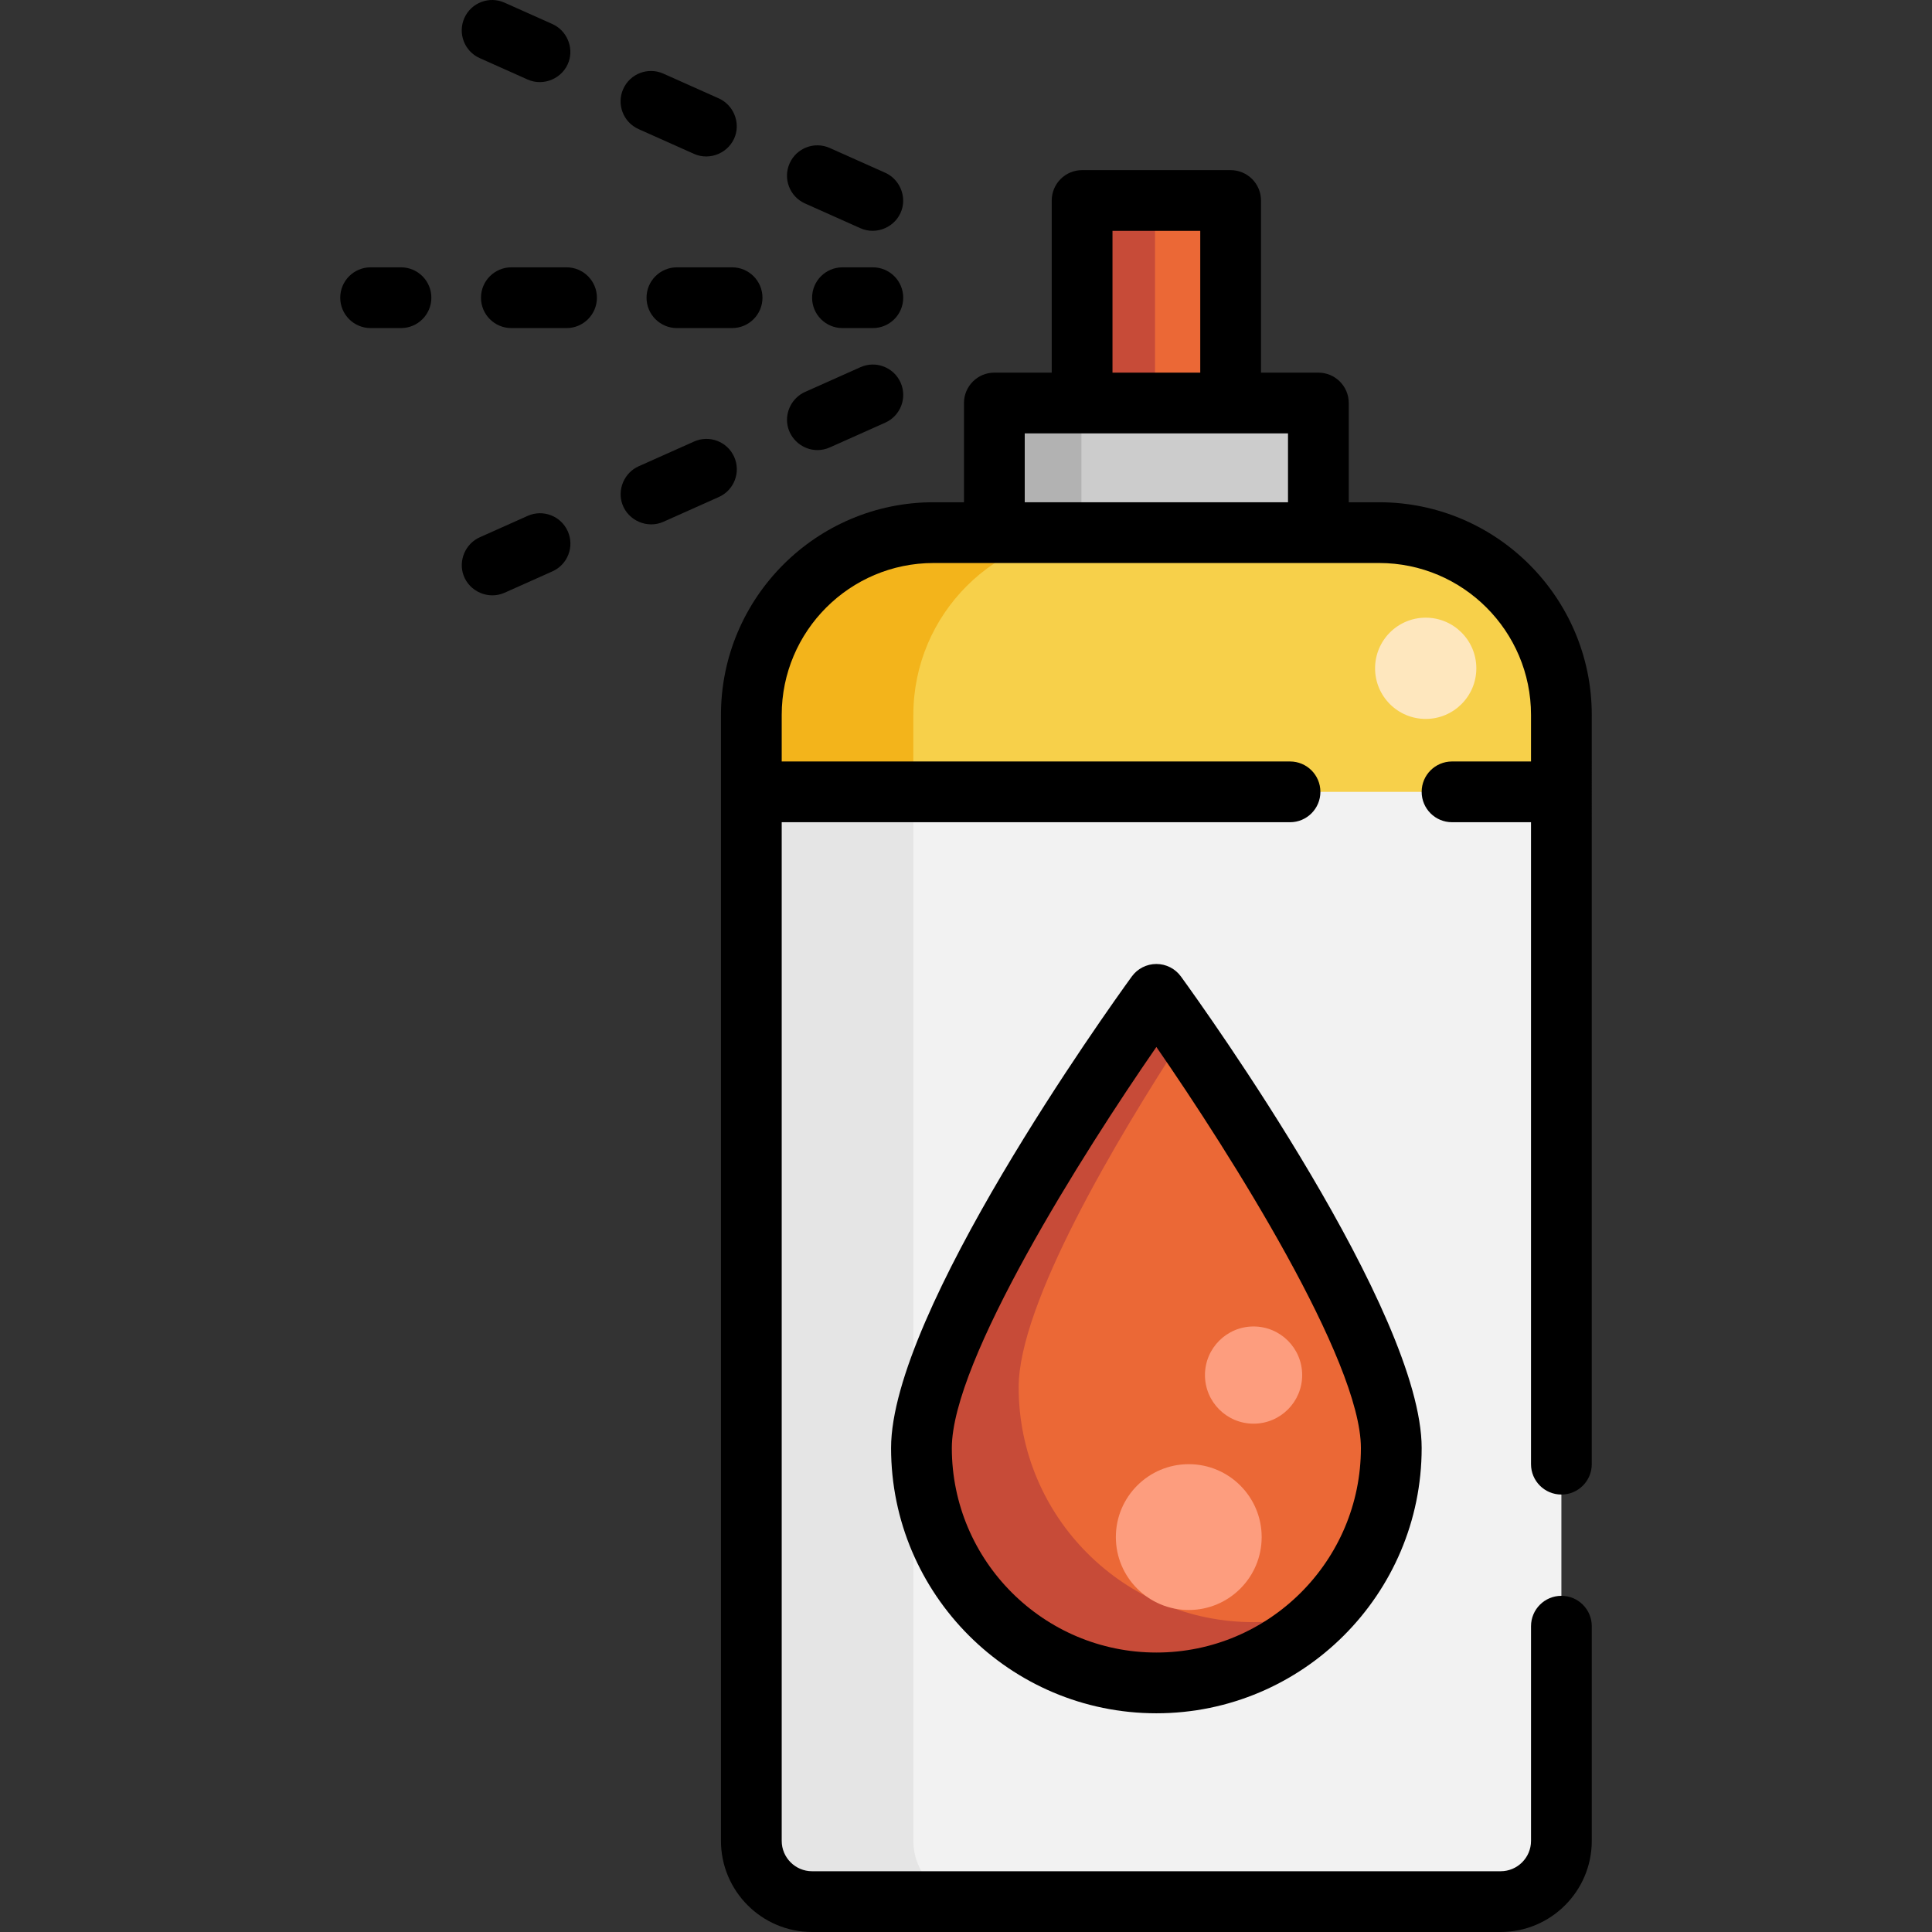 <?xml version="1.0" encoding="iso-8859-1"?>
<!-- Generator: Adobe Illustrator 19.0.0, SVG Export Plug-In . SVG Version: 6.00 Build 0)  -->
<svg version="1.1" id="Layer_1" xmlns="http://www.w3.org/2000/svg" xmlns:xlink="http://www.w3.org/1999/xlink" x="0px" y="0px"
	 viewBox="0 0 512.001 512.001" style="enable-background:new 0 0 512.001 512.001;" xml:space="preserve">
<rect x="0" y="0" width="512.001" height="512.001" fill="#333333" stroke="none"/>
<path style="fill:#F2F2F2;" d="M397.686,503.951H215.213c-8.892,0-16.101-7.209-16.101-16.101V189.454
	c0-26.676,21.625-48.302,48.302-48.302h118.071c26.676,0,48.302,21.625,48.302,48.302V487.85
	C413.786,496.742,406.579,503.951,397.686,503.951z"/>
<path style="fill:#E5E5E5;" d="M242.047,487.85V189.454c0-26.676,21.625-48.302,48.302-48.302h-42.935
	c-26.676,0-48.302,21.625-48.302,48.302V487.85c0,8.892,7.209,16.101,16.101,16.101h42.935
	C249.256,503.951,242.047,496.742,242.047,487.85z"/>
<path style="fill:#EB6836;" d="M244.194,383.733c0-34.383,62.255-120.217,62.255-120.217s62.255,85.834,62.255,120.217
	s-27.872,62.255-62.255,62.255S244.194,418.116,244.194,383.733z"/>
<path style="fill:#C74B38;" d="M332.21,429.888c-34.382,0-62.255-27.873-62.255-62.255c0-22.056,25.616-65.279,43.984-93.441
	c-4.57-6.65-7.49-10.676-7.49-10.676s-62.255,85.835-62.255,120.217s27.873,62.255,62.255,62.255
	c17.616,0,33.512-7.329,44.837-19.09C345.274,428.833,338.866,429.888,332.21,429.888z"/>
<g>
	<circle style="fill:#FD9D7E;" cx="315.035" cy="407.344" r="19.321"/>
	<circle style="fill:#FD9D7E;" cx="332.209" cy="364.41" r="12.88"/>
</g>
<path style="fill:#F7D04A;" d="M413.786,209.848H199.112v-20.394c0-26.676,21.625-48.302,48.302-48.302h118.071
	c26.676,0,48.302,21.625,48.302,48.302V209.848z"/>
<circle style="fill:#FEE7BE;" cx="377.827" cy="177.107" r="13.417"/>
<rect x="286.773" y="53.133" style="fill:#EB6836;" width="39.357" height="88.016"/>
<rect x="286.773" y="53.133" style="fill:#C74B38;" width="19.321" height="88.016"/>
<rect x="263.513" y="106.801" style="fill:#CCCCCC;" width="85.869" height="34.348"/>
<path style="fill:#F3B41B;" d="M290.349,141.152h-42.935c-26.676,0-48.302,21.625-48.302,48.302v20.394h42.935v-20.394
	C242.047,162.777,263.673,141.152,290.349,141.152z"/>
<rect x="263.513" y="106.801" style="fill:#B2B2B2;" width="23.077" height="34.348"/>
<path d="M365.485,133.102h-8.05v-26.298c0-4.447-3.604-8.05-8.05-8.05h-15.206V53.136c0-4.447-3.604-8.05-8.05-8.05H286.77
	c-4.446,0-8.05,3.603-8.05,8.05v45.618h-15.206c-4.446,0-8.05,3.603-8.05,8.05v26.298h-8.05c-31.073,0-56.352,25.28-56.352,56.352
	V487.85c0,13.316,10.834,24.151,24.151,24.151h182.473c13.317,0,24.151-10.835,24.151-24.151v-56.889c0-4.447-3.604-8.05-8.05-8.05
	s-8.05,3.603-8.05,8.05v56.889c0,4.439-3.611,8.05-8.05,8.05H215.212c-4.439,0-8.05-3.611-8.05-8.05V217.898h134.708
	c4.446,0,8.05-3.603,8.05-8.05c0-4.447-3.604-8.05-8.05-8.05H207.162v-12.344c0-22.195,18.056-40.251,40.251-40.251h118.071
	c22.195,0,40.251,18.056,40.251,40.251v12.344h-20.931c-4.446,0-8.05,3.603-8.05,8.05c0,4.447,3.604,8.05,8.05,8.05h20.931v170.124
	c0,4.447,3.604,8.05,8.05,8.05s8.05-3.603,8.05-8.05V189.454C421.836,158.381,396.558,133.102,365.485,133.102z M294.822,61.186
	h23.257v37.568h-23.257V61.186z M271.565,114.855h69.769v18.247h-69.769V114.855z"/>
<path d="M306.449,255.466c-2.579,0-5.003,1.235-6.516,3.324c-6.529,9.002-63.789,88.987-63.789,124.943
	c0,38.767,31.539,70.306,70.306,70.306s70.306-31.539,70.306-70.306c0-35.957-57.26-115.942-63.789-124.943
	C311.452,256.701,309.029,255.466,306.449,255.466z M306.449,437.939c-29.889,0-54.205-24.316-54.205-54.205
	c0-23.157,34.651-78.021,54.206-106.274c19.556,28.248,54.205,83.101,54.205,106.274
	C360.654,413.621,336.338,437.939,306.449,437.939z"/>
<path d="M231.314,70.846h-8.05c-4.446,0-8.05,3.603-8.05,8.05c0,4.447,3.604,8.05,8.05,8.05h8.05c4.446,0,8.05-3.603,8.05-8.05
	C239.364,74.45,235.759,70.846,231.314,70.846z"/>
<path d="M150.14,70.846h-14.625c-4.446,0-8.05,3.603-8.05,8.05c0,4.447,3.604,8.05,8.05,8.05h14.625c4.446,0,8.05-3.603,8.05-8.05
	C158.19,74.45,154.586,70.846,150.14,70.846z"/>
<path d="M179.389,70.846c-4.446,0-8.05,3.603-8.05,8.05c0,4.447,3.604,8.05,8.05,8.05h14.625c4.446,0,8.05-3.603,8.05-8.05
	c0-4.447-3.604-8.05-8.05-8.05H179.389z"/>
<path d="M106.266,70.846h-8.05c-4.446,0-8.05,3.603-8.05,8.05c0,4.447,3.604,8.05,8.05,8.05h8.05c4.446,0,8.05-3.603,8.05-8.05
	C114.316,74.45,110.712,70.846,106.266,70.846z"/>
<path d="M194.565,121.078c-1.813-4.058-6.574-5.882-10.634-4.066l-14.7,6.568c-3.794,1.695-5.703,6.165-4.291,10.077
	c1.567,4.341,6.637,6.512,10.859,4.624l14.7-6.568C194.557,129.898,196.378,125.137,194.565,121.078z"/>
<path d="M139.83,136.716l-12.697,5.673c-3.794,1.695-5.703,6.165-4.291,10.077c1.567,4.341,6.637,6.512,10.859,4.624l12.697-5.673
	c4.059-1.813,5.88-6.574,4.066-10.634C148.651,136.723,143.891,134.9,139.83,136.716z"/>
<path d="M216.618,119.278c1.097,0,2.213-0.225,3.279-0.702l14.7-6.568c4.059-1.813,5.88-6.574,4.066-10.634
	c-1.814-4.058-6.573-5.881-10.634-4.066l-14.7,6.568c-3.348,1.495-5.298,5.193-4.635,8.801
	C209.39,116.455,212.775,119.278,216.618,119.278z"/>
<path d="M213.329,53.917l14.7,6.568c4.28,1.913,9.396-0.341,10.906-4.765c1.326-3.882-0.597-8.264-4.339-9.936l-14.7-6.568
	c-4.059-1.814-8.821,0.008-10.634,4.066C207.45,47.343,209.271,52.104,213.329,53.917z"/>
<path d="M169.23,34.213l14.7,6.568c4.28,1.913,9.396-0.341,10.906-4.765c1.326-3.882-0.597-8.264-4.339-9.936l-14.7-6.568
	c-4.059-1.814-8.821,0.008-10.634,4.066C163.35,27.639,165.17,32.399,169.23,34.213z"/>
<path d="M127.133,15.404l12.697,5.673c4.28,1.913,9.396-0.341,10.906-4.765c1.326-3.882-0.597-8.264-4.339-9.936l-12.697-5.673
	c-4.061-1.815-8.82,0.006-10.634,4.066C121.254,8.829,123.074,13.591,127.133,15.404z"/>
<g>
</g>
<g>
</g>
<g>
</g>
<g>
</g>
<g>
</g>
<g>
</g>
<g>
</g>
<g>
</g>
<g>
</g>
<g>
</g>
<g>
</g>
<g>
</g>
<g>
</g>
<g>
</g>
<g>
</g>
</svg>
